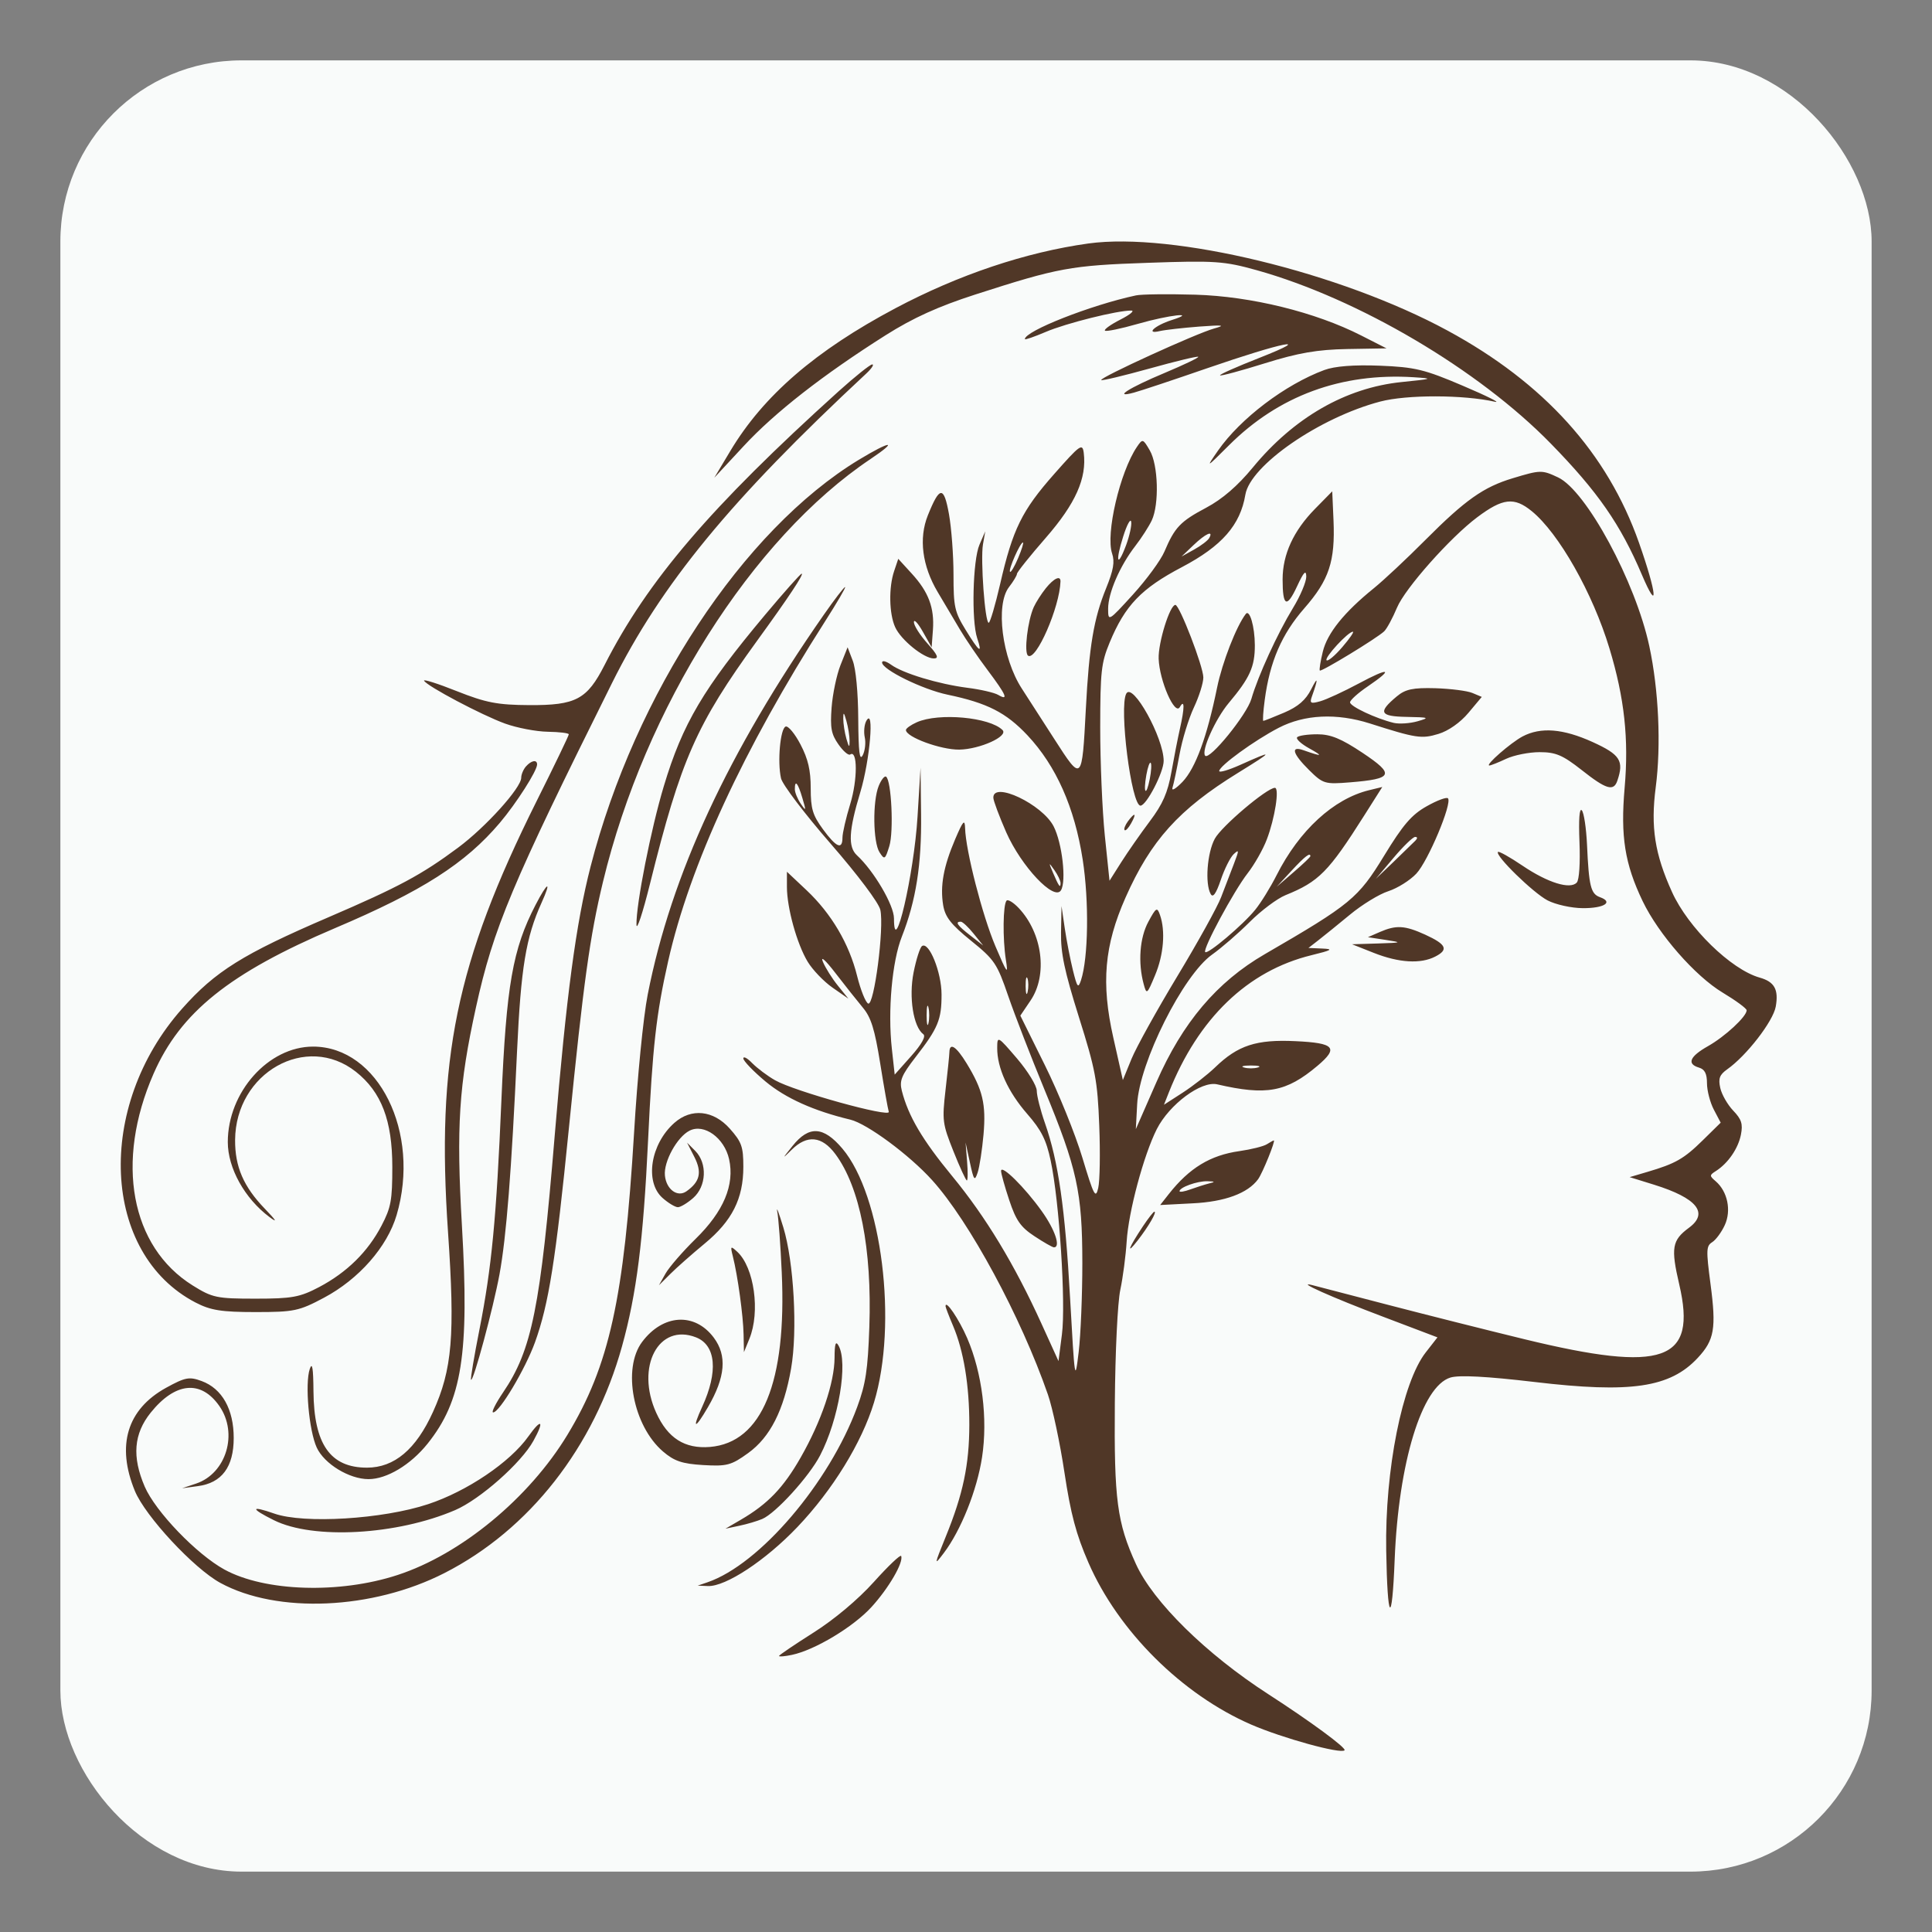 <?xml version="1.0" encoding="UTF-8"?> <svg xmlns="http://www.w3.org/2000/svg" width="32" height="32" viewBox="0 0 32 32" fill="none"><rect x="0" y="0" width="32" height="32" fill="#808080" stroke="none"/><rect x="1" y="1" width="30" height="30" rx="3" fill="#F9FBFA"></rect><path fill-rule="evenodd" clip-rule="evenodd" d="M18.026 4.033C16.991 4.177 15.878 4.55 14.832 5.105C13.507 5.808 12.644 6.554 12.096 7.47L11.831 7.913L12.318 7.388C12.832 6.833 13.632 6.208 14.671 5.551C15.123 5.265 15.541 5.076 16.154 4.878C17.532 4.434 17.733 4.397 19.012 4.353C20.125 4.314 20.277 4.325 20.818 4.476C22.499 4.947 24.489 6.12 25.688 7.349C26.464 8.144 26.839 8.683 27.195 9.52C27.475 10.177 27.444 9.835 27.147 8.99C26.625 7.505 25.574 6.341 23.975 5.475C22.198 4.511 19.424 3.84 18.026 4.033ZM18.814 4.893C18.067 5.053 16.975 5.483 16.975 5.617C16.975 5.632 17.13 5.579 17.32 5.498C17.652 5.355 18.513 5.14 18.738 5.144C18.798 5.145 18.717 5.212 18.558 5.293C18.399 5.374 18.284 5.456 18.301 5.476C18.318 5.496 18.564 5.445 18.847 5.364C19.366 5.215 19.85 5.161 19.405 5.302C19.127 5.391 18.965 5.541 19.208 5.484C19.299 5.463 19.594 5.43 19.865 5.409C20.26 5.38 20.308 5.386 20.107 5.442C19.813 5.523 18.207 6.257 18.24 6.295C18.253 6.309 18.614 6.222 19.044 6.103C19.474 5.983 19.835 5.896 19.847 5.91C19.859 5.923 19.609 6.043 19.292 6.176C18.696 6.425 18.424 6.6 18.781 6.503C18.89 6.474 19.437 6.292 19.998 6.098C21.247 5.667 21.802 5.556 20.863 5.926C20.49 6.072 20.195 6.203 20.208 6.217C20.22 6.231 20.554 6.141 20.951 6.017C21.505 5.844 21.821 5.79 22.318 5.781L22.965 5.77L22.548 5.558C21.788 5.17 20.721 4.908 19.799 4.881C19.348 4.868 18.904 4.873 18.814 4.893ZM13.888 6.483C11.772 8.393 10.723 9.62 10.014 11.014C9.723 11.585 9.54 11.683 8.765 11.679C8.24 11.676 8.049 11.639 7.567 11.448C7.252 11.322 7.007 11.245 7.024 11.275C7.074 11.366 7.982 11.846 8.366 11.985C8.563 12.056 8.881 12.117 9.072 12.12C9.264 12.123 9.421 12.142 9.421 12.163C9.421 12.184 9.181 12.683 8.887 13.271C7.553 15.947 7.224 17.547 7.421 20.413C7.538 22.122 7.491 22.681 7.172 23.385C6.891 24.006 6.531 24.309 6.078 24.309C5.471 24.309 5.199 23.922 5.192 23.043C5.189 22.659 5.172 22.554 5.131 22.674C5.048 22.917 5.117 23.695 5.246 23.976C5.371 24.247 5.785 24.499 6.104 24.499C6.407 24.499 6.8 24.263 7.081 23.913C7.652 23.2 7.775 22.428 7.651 20.303C7.556 18.662 7.6 17.975 7.883 16.687C8.172 15.372 8.471 14.659 10.137 11.313C10.951 9.678 12.101 8.278 14.348 6.187C14.438 6.103 14.482 6.035 14.446 6.036C14.41 6.038 14.159 6.239 13.888 6.483ZM21.934 6.129C21.285 6.37 20.545 6.932 20.175 7.462C19.968 7.76 19.972 7.758 20.358 7.373C21.18 6.554 22.216 6.173 23.412 6.248C23.75 6.27 23.738 6.275 23.215 6.328C22.291 6.422 21.431 6.916 20.749 7.745C20.499 8.048 20.246 8.267 19.979 8.409C19.549 8.637 19.458 8.733 19.287 9.135C19.226 9.279 18.991 9.599 18.765 9.848C18.358 10.295 18.354 10.297 18.354 10.082C18.354 9.822 18.548 9.374 18.805 9.042C18.908 8.909 19.03 8.718 19.077 8.619C19.202 8.351 19.184 7.7 19.044 7.46C18.931 7.266 18.925 7.264 18.831 7.402C18.549 7.82 18.31 8.844 18.42 9.168C18.466 9.307 18.443 9.441 18.32 9.745C18.116 10.246 18.039 10.703 17.985 11.742C17.921 12.956 17.922 12.955 17.463 12.241C17.249 11.907 17.007 11.531 16.925 11.406C16.597 10.901 16.485 10.018 16.712 9.724C16.785 9.63 16.844 9.531 16.844 9.505C16.844 9.478 17.059 9.208 17.323 8.906C17.815 8.341 18.003 7.92 17.95 7.499C17.929 7.337 17.888 7.367 17.46 7.852C16.926 8.456 16.773 8.767 16.566 9.672C16.484 10.026 16.399 10.315 16.376 10.315C16.314 10.315 16.238 9.27 16.281 9.017L16.319 8.8L16.223 9.022C16.112 9.278 16.088 10.28 16.185 10.569C16.278 10.844 16.22 10.802 15.993 10.431C15.811 10.134 15.793 10.05 15.793 9.519C15.793 9.198 15.759 8.747 15.718 8.516C15.633 8.044 15.564 8.048 15.368 8.536C15.215 8.917 15.274 9.373 15.531 9.806C15.637 9.984 15.803 10.263 15.899 10.426C15.995 10.588 16.202 10.893 16.36 11.102C16.669 11.514 16.712 11.614 16.532 11.509C16.468 11.472 16.239 11.419 16.023 11.392C15.543 11.33 14.958 11.154 14.758 11.009C14.677 10.951 14.61 10.934 14.61 10.973C14.61 11.09 15.279 11.419 15.695 11.506C16.353 11.644 16.662 11.801 17.018 12.179C17.493 12.685 17.799 13.374 17.933 14.238C18.04 14.929 18.026 15.864 17.905 16.235C17.858 16.377 17.842 16.357 17.771 16.071C17.727 15.892 17.666 15.58 17.636 15.377L17.582 15.007L17.574 15.442C17.568 15.786 17.63 16.081 17.87 16.846C18.145 17.719 18.178 17.897 18.207 18.642C18.225 19.097 18.217 19.562 18.19 19.677C18.147 19.862 18.118 19.807 17.927 19.173C17.809 18.782 17.53 18.093 17.306 17.642L16.9 16.822L17.069 16.572C17.356 16.149 17.267 15.457 16.873 15.04C16.785 14.947 16.694 14.892 16.672 14.917C16.612 14.984 16.606 15.548 16.66 15.894C16.702 16.156 16.682 16.131 16.487 15.672C16.271 15.163 15.995 14.089 15.985 13.718C15.98 13.561 15.953 13.591 15.821 13.899C15.627 14.353 15.569 14.673 15.622 14.994C15.655 15.189 15.75 15.311 16.082 15.58C16.473 15.896 16.515 15.959 16.7 16.499C16.81 16.818 17.078 17.51 17.296 18.038C17.841 19.357 17.926 19.744 17.927 20.919C17.927 21.447 17.9 22.112 17.866 22.396C17.805 22.9 17.801 22.877 17.724 21.502C17.641 20.009 17.53 19.237 17.308 18.603C17.233 18.39 17.172 18.148 17.172 18.066C17.172 17.983 17.025 17.743 16.845 17.532C16.524 17.157 16.518 17.154 16.517 17.356C16.514 17.686 16.696 18.085 17.014 18.45C17.248 18.718 17.33 18.88 17.403 19.226C17.546 19.897 17.655 21.587 17.589 22.101L17.532 22.544L17.25 21.924C16.803 20.941 16.327 20.155 15.771 19.48C15.276 18.879 15.044 18.486 14.937 18.066C14.895 17.9 14.93 17.813 15.165 17.509C15.538 17.028 15.596 16.889 15.595 16.471C15.595 16.104 15.387 15.589 15.271 15.67C15.238 15.693 15.175 15.889 15.132 16.106C15.05 16.517 15.128 17.008 15.293 17.13C15.339 17.163 15.267 17.295 15.093 17.491L14.819 17.799L14.772 17.372C14.702 16.744 14.775 15.923 14.938 15.512C15.171 14.919 15.266 14.321 15.256 13.492L15.247 12.716L15.197 13.529C15.139 14.481 14.807 15.91 14.807 15.211C14.807 14.993 14.475 14.426 14.194 14.167C14.043 14.027 14.057 13.758 14.249 13.123C14.409 12.595 14.485 11.699 14.349 11.94C14.315 12.001 14.304 12.123 14.323 12.212C14.343 12.3 14.328 12.434 14.29 12.508C14.237 12.61 14.219 12.461 14.215 11.903C14.213 11.47 14.175 11.073 14.124 10.943L14.039 10.721L13.921 11.017C13.857 11.179 13.791 11.495 13.774 11.719C13.749 12.057 13.768 12.159 13.887 12.329C13.965 12.441 14.053 12.517 14.082 12.497C14.205 12.412 14.205 12.916 14.083 13.315C14.012 13.547 13.954 13.798 13.954 13.873C13.954 14.081 13.852 14.037 13.63 13.734C13.46 13.501 13.428 13.396 13.428 13.057C13.428 12.759 13.385 12.572 13.259 12.331C13.166 12.152 13.055 12.019 13.013 12.034C12.924 12.067 12.874 12.616 12.936 12.891C12.959 12.994 13.328 13.48 13.757 13.973C14.207 14.49 14.555 14.953 14.581 15.07C14.647 15.364 14.478 16.665 14.38 16.622C14.337 16.604 14.255 16.399 14.197 16.167C14.065 15.632 13.77 15.132 13.358 14.744L13.034 14.439V14.691C13.034 15.038 13.2 15.636 13.378 15.93C13.46 16.065 13.645 16.258 13.789 16.358L14.052 16.541L13.88 16.328C13.785 16.211 13.672 16.032 13.63 15.931C13.585 15.825 13.673 15.903 13.835 16.114C13.991 16.316 14.196 16.575 14.291 16.689C14.428 16.852 14.488 17.047 14.579 17.614C14.642 18.009 14.706 18.369 14.721 18.415C14.756 18.518 13.155 18.075 12.837 17.892C12.71 17.82 12.541 17.692 12.459 17.609C12.378 17.525 12.312 17.49 12.312 17.531C12.312 17.572 12.478 17.745 12.682 17.915C13.013 18.19 13.479 18.4 14.085 18.545C14.362 18.612 15.062 19.129 15.439 19.547C16.056 20.229 16.91 21.811 17.357 23.099C17.434 23.322 17.558 23.904 17.631 24.392C17.735 25.078 17.824 25.414 18.027 25.88C18.52 27.015 19.577 28.067 20.725 28.565C21.242 28.789 22.211 29.056 22.27 28.99C22.303 28.952 21.704 28.511 21.007 28.061C19.977 27.396 19.099 26.532 18.814 25.904C18.502 25.219 18.452 24.84 18.465 23.246C18.472 22.377 18.511 21.574 18.556 21.362C18.599 21.159 18.646 20.8 18.661 20.564C18.691 20.07 18.943 19.133 19.16 18.702C19.368 18.292 19.896 17.899 20.16 17.96C20.976 18.149 21.304 18.089 21.819 17.655C22.177 17.354 22.107 17.275 21.458 17.245C20.809 17.214 20.504 17.313 20.125 17.68C20 17.8 19.759 17.988 19.589 18.098L19.279 18.298L19.36 18.093C19.847 16.866 20.665 16.079 21.722 15.821C22.061 15.738 22.092 15.719 21.901 15.711L21.672 15.701L21.833 15.576C21.922 15.507 22.159 15.315 22.359 15.15C22.559 14.984 22.845 14.809 22.995 14.761C23.146 14.712 23.354 14.582 23.459 14.47C23.653 14.264 24.056 13.305 23.983 13.223C23.961 13.198 23.802 13.257 23.631 13.354C23.381 13.494 23.239 13.659 22.922 14.179C22.495 14.877 22.374 14.978 20.949 15.804C20.155 16.264 19.586 16.937 19.153 17.926L18.813 18.702L18.835 18.289C18.87 17.599 19.597 16.15 20.076 15.811C20.231 15.701 20.512 15.458 20.7 15.27C20.888 15.082 21.154 14.883 21.291 14.827C21.845 14.603 22.004 14.442 22.598 13.504L22.895 13.035L22.677 13.088C22.089 13.231 21.521 13.752 21.145 14.495C21.044 14.695 20.884 14.954 20.79 15.069C20.588 15.319 20.002 15.814 19.962 15.769C19.918 15.719 20.436 14.758 20.664 14.465C20.777 14.32 20.921 14.067 20.983 13.902C21.116 13.554 21.195 13.049 21.116 13.049C20.985 13.049 20.233 13.685 20.121 13.892C19.994 14.126 19.956 14.636 20.053 14.808C20.09 14.875 20.142 14.803 20.22 14.574C20.281 14.392 20.378 14.2 20.433 14.148C20.525 14.063 20.525 14.079 20.437 14.309C20.383 14.449 20.288 14.697 20.226 14.859C20.164 15.022 19.837 15.612 19.5 16.17C19.163 16.728 18.822 17.343 18.742 17.537L18.598 17.889L18.44 17.187C18.236 16.283 18.291 15.661 18.642 14.867C19.061 13.921 19.526 13.405 20.502 12.803C21.105 12.43 21.109 12.415 20.538 12.671C20.349 12.755 20.194 12.801 20.194 12.771C20.194 12.687 20.776 12.264 21.179 12.055C21.607 11.833 22.139 11.808 22.69 11.983C23.454 12.227 23.546 12.241 23.825 12.156C23.989 12.107 24.188 11.967 24.321 11.808L24.543 11.543L24.388 11.478C24.303 11.442 24.026 11.407 23.773 11.399C23.404 11.389 23.278 11.415 23.136 11.534C22.819 11.798 22.851 11.866 23.299 11.874C23.671 11.881 23.687 11.887 23.478 11.947C23.351 11.983 23.174 11.994 23.084 11.973C22.791 11.902 22.361 11.7 22.361 11.633C22.361 11.597 22.494 11.477 22.657 11.367C23.093 11.07 23.016 11.047 22.503 11.322C22.256 11.454 21.971 11.586 21.868 11.615C21.712 11.659 21.69 11.648 21.726 11.545C21.836 11.238 21.833 11.186 21.718 11.415C21.628 11.594 21.502 11.704 21.271 11.803C21.094 11.878 20.938 11.94 20.925 11.94C20.912 11.941 20.922 11.784 20.948 11.592C21.032 10.959 21.229 10.504 21.602 10.077C22.015 9.605 22.116 9.299 22.087 8.617L22.066 8.138L21.782 8.427C21.424 8.791 21.244 9.183 21.244 9.597C21.244 10.047 21.313 10.079 21.485 9.708C21.594 9.473 21.633 9.432 21.636 9.549C21.637 9.636 21.538 9.871 21.415 10.072C21.158 10.494 20.837 11.195 20.727 11.575C20.652 11.837 20.033 12.598 19.961 12.517C19.892 12.439 20.13 11.909 20.351 11.645C20.702 11.227 20.785 11.043 20.784 10.686C20.783 10.379 20.698 10.086 20.634 10.169C20.478 10.371 20.244 10.973 20.159 11.388C19.993 12.203 19.802 12.723 19.586 12.95C19.475 13.065 19.401 13.109 19.42 13.047C19.44 12.985 19.492 12.736 19.537 12.493C19.581 12.25 19.688 11.902 19.774 11.719C19.86 11.537 19.931 11.312 19.931 11.221C19.931 11.041 19.537 10.019 19.468 10.019C19.376 10.019 19.182 10.645 19.191 10.91C19.204 11.276 19.459 11.859 19.542 11.711C19.623 11.568 19.622 11.725 19.541 12.08C19.508 12.227 19.445 12.546 19.402 12.789C19.341 13.129 19.259 13.318 19.045 13.602C18.892 13.806 18.679 14.111 18.572 14.28L18.377 14.588L18.299 13.837C18.257 13.424 18.223 12.62 18.223 12.051C18.224 11.121 18.24 10.979 18.379 10.643C18.633 10.029 18.903 9.747 19.575 9.394C20.238 9.045 20.543 8.697 20.627 8.194C20.708 7.708 21.855 6.916 22.861 6.651C23.302 6.535 24.24 6.537 24.759 6.654C24.867 6.679 24.631 6.56 24.233 6.391C23.595 6.118 23.434 6.08 22.854 6.057C22.426 6.04 22.105 6.065 21.934 6.129ZM14.224 7.616C12.309 8.778 10.519 11.49 9.783 14.349C9.54 15.291 9.381 16.486 9.188 18.805C8.952 21.657 8.811 22.359 8.332 23.064C8.209 23.246 8.135 23.394 8.168 23.394C8.273 23.394 8.7 22.677 8.861 22.233C9.089 21.599 9.204 20.878 9.423 18.683C9.664 16.272 9.77 15.508 9.987 14.607C10.681 11.723 12.457 8.916 14.42 7.602C14.892 7.285 14.753 7.296 14.224 7.616ZM25.056 7.921C24.571 8.067 24.27 8.28 23.609 8.943C23.302 9.252 22.918 9.611 22.755 9.743C22.263 10.141 21.985 10.486 21.91 10.793C21.871 10.952 21.849 11.093 21.86 11.106C21.884 11.132 22.799 10.575 22.925 10.458C22.97 10.416 23.066 10.238 23.139 10.064C23.272 9.745 24.022 8.901 24.468 8.567C24.891 8.25 25.079 8.229 25.369 8.465C25.819 8.831 26.381 9.824 26.658 10.741C26.906 11.561 26.98 12.239 26.909 13.049C26.839 13.853 26.911 14.307 27.207 14.925C27.471 15.475 28.077 16.167 28.533 16.441C28.751 16.572 28.93 16.703 28.93 16.734C28.93 16.837 28.571 17.169 28.289 17.328C27.986 17.499 27.935 17.622 28.141 17.683C28.236 17.711 28.273 17.784 28.273 17.942C28.273 18.063 28.324 18.259 28.386 18.378L28.5 18.595L28.206 18.884C27.891 19.194 27.752 19.273 27.287 19.41L26.992 19.497L27.398 19.623C28.107 19.844 28.307 20.091 27.974 20.336C27.694 20.543 27.672 20.667 27.814 21.276C28.11 22.548 27.559 22.743 25.251 22.182C24.619 22.028 23.599 21.771 22.985 21.611C22.371 21.45 21.809 21.304 21.737 21.286C21.438 21.21 22.06 21.489 22.905 21.808L23.809 22.151L23.614 22.401C23.226 22.899 22.937 24.348 22.96 25.683C22.98 26.87 23.056 26.951 23.1 25.833C23.164 24.225 23.55 22.963 24.022 22.817C24.166 22.772 24.626 22.797 25.417 22.89C27.012 23.079 27.661 22.984 28.12 22.491C28.396 22.195 28.429 22.003 28.331 21.264C28.257 20.701 28.26 20.637 28.36 20.574C28.42 20.536 28.514 20.409 28.568 20.291C28.679 20.049 28.614 19.735 28.418 19.566C28.312 19.475 28.312 19.465 28.422 19.395C28.622 19.267 28.79 19.023 28.835 18.794C28.87 18.615 28.845 18.539 28.707 18.395C28.614 18.297 28.517 18.129 28.493 18.02C28.458 17.863 28.481 17.802 28.607 17.712C28.927 17.487 29.369 16.916 29.412 16.672C29.462 16.389 29.391 16.261 29.145 16.192C28.671 16.058 27.961 15.366 27.694 14.775C27.408 14.145 27.338 13.698 27.424 13.04C27.515 12.342 27.473 11.427 27.318 10.704C27.09 9.637 26.273 8.126 25.806 7.907C25.54 7.782 25.515 7.782 25.056 7.921ZM18.653 9.026C18.507 9.418 18.469 9.309 18.604 8.885C18.665 8.691 18.725 8.581 18.736 8.641C18.747 8.7 18.709 8.873 18.653 9.026ZM20.029 8.911C20.007 8.952 19.894 9.038 19.779 9.102L19.57 9.218L19.767 9.03C19.968 8.838 20.103 8.777 20.029 8.911ZM16.864 9.242C16.804 9.384 16.743 9.487 16.729 9.471C16.698 9.437 16.898 8.985 16.943 8.985C16.959 8.985 16.924 9.101 16.864 9.242ZM14.81 9.458C14.718 9.729 14.726 10.164 14.826 10.386C14.921 10.599 15.301 10.906 15.467 10.906C15.556 10.906 15.531 10.848 15.359 10.655C15.236 10.517 15.136 10.359 15.137 10.304C15.138 10.249 15.204 10.32 15.285 10.463L15.431 10.721L15.452 10.435C15.479 10.068 15.38 9.804 15.101 9.5L14.878 9.256L14.81 9.458ZM12.671 10.185C11.651 11.403 11.306 11.985 10.995 13.021C10.782 13.729 10.536 14.974 10.542 15.314C10.544 15.43 10.645 15.125 10.766 14.638C11.279 12.576 11.53 12.006 12.542 10.61C13.057 9.901 13.322 9.502 13.278 9.502C13.259 9.502 12.986 9.809 12.671 10.185ZM17.323 9.742C17.249 9.834 17.159 9.975 17.122 10.056C17.02 10.285 16.958 10.812 17.028 10.86C17.161 10.953 17.552 10.056 17.565 9.631C17.568 9.526 17.457 9.576 17.323 9.742ZM13.643 10.185C12.06 12.456 11.116 14.491 10.728 16.474C10.655 16.845 10.557 17.837 10.502 18.765C10.337 21.511 10.092 22.619 9.399 23.764C8.763 24.814 7.638 25.743 6.585 26.087C5.623 26.402 4.388 26.363 3.718 25.997C3.256 25.744 2.575 25.036 2.397 24.623C2.184 24.128 2.215 23.748 2.496 23.398C2.902 22.893 3.328 22.851 3.633 23.288C3.948 23.739 3.749 24.405 3.247 24.573L3.017 24.65L3.276 24.615C3.674 24.563 3.871 24.298 3.871 23.817C3.871 23.342 3.679 23 3.341 22.875C3.135 22.799 3.07 22.811 2.751 22.986C2.105 23.342 1.924 23.941 2.234 24.695C2.406 25.113 3.212 25.98 3.65 26.218C4.594 26.732 6.17 26.663 7.361 26.055C8.769 25.337 9.84 23.969 10.303 22.297C10.544 21.429 10.655 20.548 10.734 18.89C10.808 17.336 10.869 16.796 11.067 15.919C11.425 14.333 12.316 12.405 13.663 10.296C13.864 9.981 14.015 9.724 13.997 9.724C13.979 9.724 13.82 9.931 13.643 10.185ZM22.231 10.72C22.109 10.862 21.992 10.959 21.972 10.936C21.933 10.892 22.329 10.463 22.408 10.463C22.433 10.463 22.353 10.578 22.231 10.72ZM18.655 11.488C18.532 11.711 18.738 13.344 18.89 13.344C18.988 13.344 19.274 12.792 19.274 12.603C19.274 12.22 18.761 11.295 18.655 11.488ZM14.072 12.273C14.072 12.39 14.061 12.382 14.019 12.236C13.99 12.134 13.967 11.985 13.967 11.903C13.967 11.787 13.978 11.794 14.019 11.941C14.048 12.042 14.072 12.192 14.072 12.273ZM15.185 11.963C15.086 12.007 15.005 12.065 15.005 12.091C15.005 12.208 15.583 12.42 15.889 12.416C16.229 12.41 16.706 12.195 16.605 12.092C16.394 11.879 15.548 11.801 15.185 11.963ZM25.218 12.198C25.021 12.303 24.591 12.678 24.669 12.679C24.691 12.679 24.816 12.63 24.945 12.569C25.075 12.508 25.325 12.458 25.501 12.458C25.768 12.458 25.883 12.507 26.196 12.753C26.603 13.075 26.727 13.112 26.788 12.932C26.901 12.601 26.836 12.499 26.38 12.291C25.889 12.068 25.52 12.039 25.218 12.198ZM21.485 12.211C21.461 12.239 21.552 12.322 21.688 12.397C21.926 12.529 21.902 12.536 21.589 12.426C21.37 12.349 21.409 12.484 21.683 12.755C21.914 12.983 21.943 12.992 22.361 12.958C23.076 12.9 23.107 12.829 22.569 12.47C22.215 12.234 22.041 12.162 21.819 12.162C21.659 12.162 21.509 12.184 21.485 12.211ZM8.712 12.694C8.669 12.743 8.633 12.828 8.633 12.882C8.633 13.049 8.044 13.701 7.587 14.04C6.983 14.489 6.607 14.691 5.444 15.191C4.025 15.801 3.565 16.088 3.017 16.706C1.573 18.334 1.684 20.765 3.239 21.574C3.488 21.703 3.666 21.732 4.232 21.732C4.872 21.732 4.954 21.714 5.367 21.494C5.945 21.186 6.413 20.653 6.569 20.126C6.973 18.759 6.267 17.335 5.185 17.335C4.446 17.335 3.773 18.088 3.773 18.916C3.773 19.347 4.052 19.85 4.462 20.157C4.602 20.261 4.579 20.221 4.386 20.02C4.034 19.655 3.891 19.324 3.894 18.881C3.902 17.766 5.075 17.104 5.895 17.752C6.317 18.086 6.498 18.559 6.498 19.328C6.498 19.88 6.476 20 6.32 20.299C6.093 20.734 5.747 21.074 5.286 21.318C4.966 21.486 4.838 21.51 4.232 21.51C3.591 21.51 3.518 21.495 3.191 21.291C2.164 20.65 1.904 19.245 2.543 17.785C2.988 16.768 3.8 16.116 5.546 15.374C6.993 14.76 7.708 14.303 8.28 13.627C8.553 13.304 8.896 12.767 8.896 12.662C8.896 12.577 8.801 12.594 8.712 12.694ZM19.044 12.901C18.985 13.204 18.932 13.144 18.987 12.836C19.01 12.707 19.042 12.616 19.059 12.635C19.076 12.653 19.069 12.773 19.044 12.901ZM14.554 13.018C14.451 13.272 14.46 13.951 14.568 14.117C14.65 14.245 14.661 14.238 14.73 14.015C14.805 13.773 14.765 12.926 14.676 12.864C14.651 12.846 14.596 12.915 14.554 13.018ZM13.289 13.215C13.355 13.435 13.352 13.443 13.263 13.312C13.209 13.233 13.165 13.125 13.165 13.072C13.165 12.907 13.215 12.964 13.289 13.215ZM16.453 13.215C16.455 13.266 16.551 13.522 16.666 13.785C16.916 14.351 17.462 14.93 17.573 14.746C17.665 14.593 17.593 13.965 17.452 13.688C17.265 13.321 16.442 12.931 16.453 13.215ZM26.161 13.946C26.175 14.294 26.157 14.572 26.117 14.617C26.01 14.737 25.637 14.622 25.22 14.34C25.009 14.197 24.825 14.094 24.811 14.111C24.759 14.169 25.392 14.787 25.632 14.913C25.766 14.983 26.029 15.041 26.216 15.042C26.57 15.044 26.73 14.942 26.5 14.86C26.348 14.805 26.317 14.679 26.286 13.991C26.273 13.717 26.235 13.461 26.2 13.422C26.16 13.377 26.146 13.566 26.161 13.946ZM18.681 13.605C18.636 13.667 18.611 13.732 18.627 13.749C18.642 13.767 18.691 13.716 18.735 13.637C18.831 13.465 18.799 13.446 18.681 13.605ZM23.442 13.925C23.407 13.96 23.246 14.116 23.084 14.273L22.788 14.556L23.081 14.209C23.242 14.018 23.403 13.862 23.439 13.862C23.48 13.862 23.481 13.885 23.442 13.925ZM21.704 14.182C21.704 14.195 21.579 14.315 21.425 14.447L21.146 14.688L21.391 14.423C21.613 14.183 21.704 14.113 21.704 14.182ZM17.566 14.627C17.566 14.721 17.536 14.679 17.44 14.453C17.366 14.279 17.368 14.276 17.464 14.412C17.52 14.491 17.566 14.587 17.566 14.627ZM8.87 14.989C8.491 15.719 8.386 16.322 8.305 18.219C8.222 20.181 8.143 20.999 7.941 22.022C7.853 22.466 7.79 22.84 7.802 22.853C7.839 22.894 8.169 21.67 8.273 21.108C8.387 20.487 8.472 19.408 8.564 17.409C8.628 16.028 8.711 15.524 8.97 14.952C9.141 14.575 9.071 14.6 8.87 14.989ZM19.021 15.266C18.877 15.53 18.846 15.943 18.943 16.3C18.991 16.478 18.999 16.472 19.132 16.152C19.274 15.813 19.306 15.42 19.213 15.155C19.166 15.02 19.149 15.029 19.021 15.266ZM16.126 15.464L16.285 15.661L16.072 15.495C15.857 15.328 15.813 15.266 15.913 15.266C15.943 15.266 16.038 15.355 16.126 15.464ZM22.854 15.437L22.657 15.523L22.952 15.568C23.232 15.611 23.225 15.614 22.821 15.627L22.394 15.64L22.755 15.783C23.17 15.947 23.529 15.969 23.772 15.844C23.997 15.729 23.957 15.642 23.606 15.481C23.267 15.327 23.126 15.319 22.854 15.437ZM17.021 16.428C17.004 16.5 16.989 16.459 16.988 16.337C16.987 16.215 17 16.156 17.018 16.206C17.036 16.256 17.037 16.356 17.021 16.428ZM15.378 16.947C15.362 17.018 15.348 16.96 15.348 16.817C15.348 16.675 15.362 16.617 15.378 16.688C15.395 16.759 15.395 16.876 15.378 16.947ZM15.725 17.427C15.724 17.478 15.695 17.76 15.661 18.053C15.603 18.56 15.61 18.612 15.792 19.069C15.898 19.335 15.998 19.552 16.014 19.552C16.03 19.552 16.032 19.41 16.018 19.238L15.993 18.924L16.065 19.256C16.129 19.553 16.143 19.57 16.193 19.421C16.224 19.329 16.267 19.046 16.29 18.793C16.334 18.287 16.278 18.051 16.01 17.612C15.838 17.331 15.729 17.26 15.725 17.427ZM20.834 17.681C20.771 17.7 20.667 17.7 20.604 17.681C20.541 17.663 20.593 17.648 20.719 17.648C20.846 17.648 20.897 17.663 20.834 17.681ZM11.17 18.598C10.774 18.948 10.675 19.577 10.974 19.842C11.069 19.926 11.183 19.995 11.228 19.995C11.272 19.995 11.386 19.926 11.482 19.842C11.701 19.648 11.718 19.27 11.518 19.065L11.38 18.926L11.501 19.163C11.63 19.417 11.594 19.573 11.371 19.731C11.222 19.837 11.036 19.702 11.013 19.47C10.99 19.242 11.214 18.833 11.42 18.728C11.661 18.604 11.997 18.846 12.076 19.199C12.171 19.625 11.985 20.067 11.52 20.521C11.308 20.729 11.085 20.986 11.024 21.093L10.914 21.288L11.104 21.099C11.208 20.995 11.463 20.77 11.671 20.598C12.126 20.222 12.312 19.854 12.312 19.326C12.312 18.992 12.284 18.915 12.088 18.694C11.816 18.388 11.45 18.35 11.17 18.598ZM13.128 18.979C12.951 19.199 12.95 19.204 13.113 19.043C13.368 18.791 13.614 18.815 13.837 19.116C14.243 19.663 14.444 20.687 14.399 21.979C14.374 22.688 14.339 22.922 14.198 23.304C13.734 24.562 12.584 25.91 11.72 26.207L11.556 26.263L11.726 26.27C12.02 26.281 12.681 25.845 13.207 25.293C13.79 24.681 14.273 23.897 14.476 23.23C14.872 21.929 14.607 19.799 13.953 19.025C13.639 18.654 13.4 18.64 13.128 18.979ZM20.982 18.953C20.928 18.987 20.724 19.038 20.529 19.066C20.046 19.134 19.699 19.346 19.36 19.776L19.216 19.959L19.754 19.931C20.287 19.905 20.666 19.765 20.837 19.533C20.911 19.433 21.133 18.884 21.098 18.889C21.088 18.89 21.036 18.919 20.982 18.953ZM16.581 19.395C16.581 19.437 16.642 19.656 16.717 19.881C16.828 20.214 16.905 20.325 17.133 20.475C17.287 20.577 17.433 20.66 17.457 20.66C17.573 20.66 17.474 20.366 17.253 20.058C16.973 19.666 16.581 19.279 16.581 19.395ZM20.029 19.601C19.957 19.619 19.817 19.664 19.717 19.7C19.618 19.736 19.537 19.75 19.537 19.73C19.537 19.666 19.829 19.561 19.997 19.565C20.125 19.568 20.133 19.576 20.029 19.601ZM12.874 20.069C12.894 20.17 12.928 20.622 12.948 21.072C13.032 22.894 12.621 23.894 11.759 23.966C11.342 24 11.06 23.821 10.869 23.4C10.523 22.637 10.909 21.908 11.529 22.151C11.859 22.281 11.898 22.72 11.63 23.302C11.457 23.678 11.509 23.68 11.727 23.305C12.015 22.809 12.045 22.453 11.822 22.155C11.506 21.733 10.981 21.765 10.635 22.227C10.305 22.668 10.486 23.616 10.981 24.041C11.168 24.201 11.298 24.245 11.647 24.266C12.039 24.289 12.112 24.27 12.391 24.068C12.756 23.805 12.982 23.359 13.103 22.667C13.212 22.044 13.149 20.9 12.974 20.328C12.899 20.084 12.855 19.967 12.874 20.069ZM18.932 20.309C18.697 20.662 18.642 20.804 18.841 20.549C19.023 20.315 19.166 20.069 19.12 20.069C19.105 20.069 19.02 20.177 18.932 20.309ZM12.138 20.808C12.219 21.128 12.31 21.794 12.316 22.101L12.322 22.396L12.412 22.175C12.595 21.727 12.492 20.993 12.212 20.734C12.1 20.631 12.095 20.636 12.138 20.808ZM15.661 21.635C15.661 21.652 15.717 21.798 15.785 21.958C15.962 22.374 16.056 22.946 16.055 23.601C16.054 24.26 15.951 24.748 15.667 25.446C15.47 25.931 15.469 25.938 15.633 25.722C15.917 25.346 16.183 24.68 16.266 24.136C16.363 23.499 16.268 22.74 16.02 22.164C15.882 21.846 15.661 21.52 15.661 21.635ZM13.823 22.486C13.822 22.9 13.604 23.542 13.261 24.142C12.975 24.643 12.716 24.912 12.27 25.172L12.016 25.32L12.246 25.271C12.372 25.245 12.543 25.194 12.625 25.159C12.848 25.065 13.401 24.457 13.583 24.107C13.892 23.513 14.05 22.568 13.888 22.286C13.841 22.204 13.824 22.258 13.823 22.486ZM8.752 23.791C8.449 24.219 7.735 24.701 7.09 24.914C6.338 25.163 5.037 25.242 4.544 25.07C4.147 24.931 4.143 24.984 4.536 25.179C5.188 25.504 6.575 25.426 7.539 25.012C7.952 24.834 8.636 24.229 8.836 23.863C9.021 23.528 8.97 23.484 8.752 23.791ZM14.473 26.203C14.211 26.494 13.815 26.826 13.471 27.043C13.159 27.241 12.903 27.414 12.903 27.428C12.903 27.443 12.999 27.435 13.116 27.41C13.495 27.331 14.133 26.948 14.435 26.617C14.719 26.306 14.969 25.877 14.926 25.772C14.915 25.744 14.711 25.938 14.473 26.203Z" fill="#503727"></path></svg> 